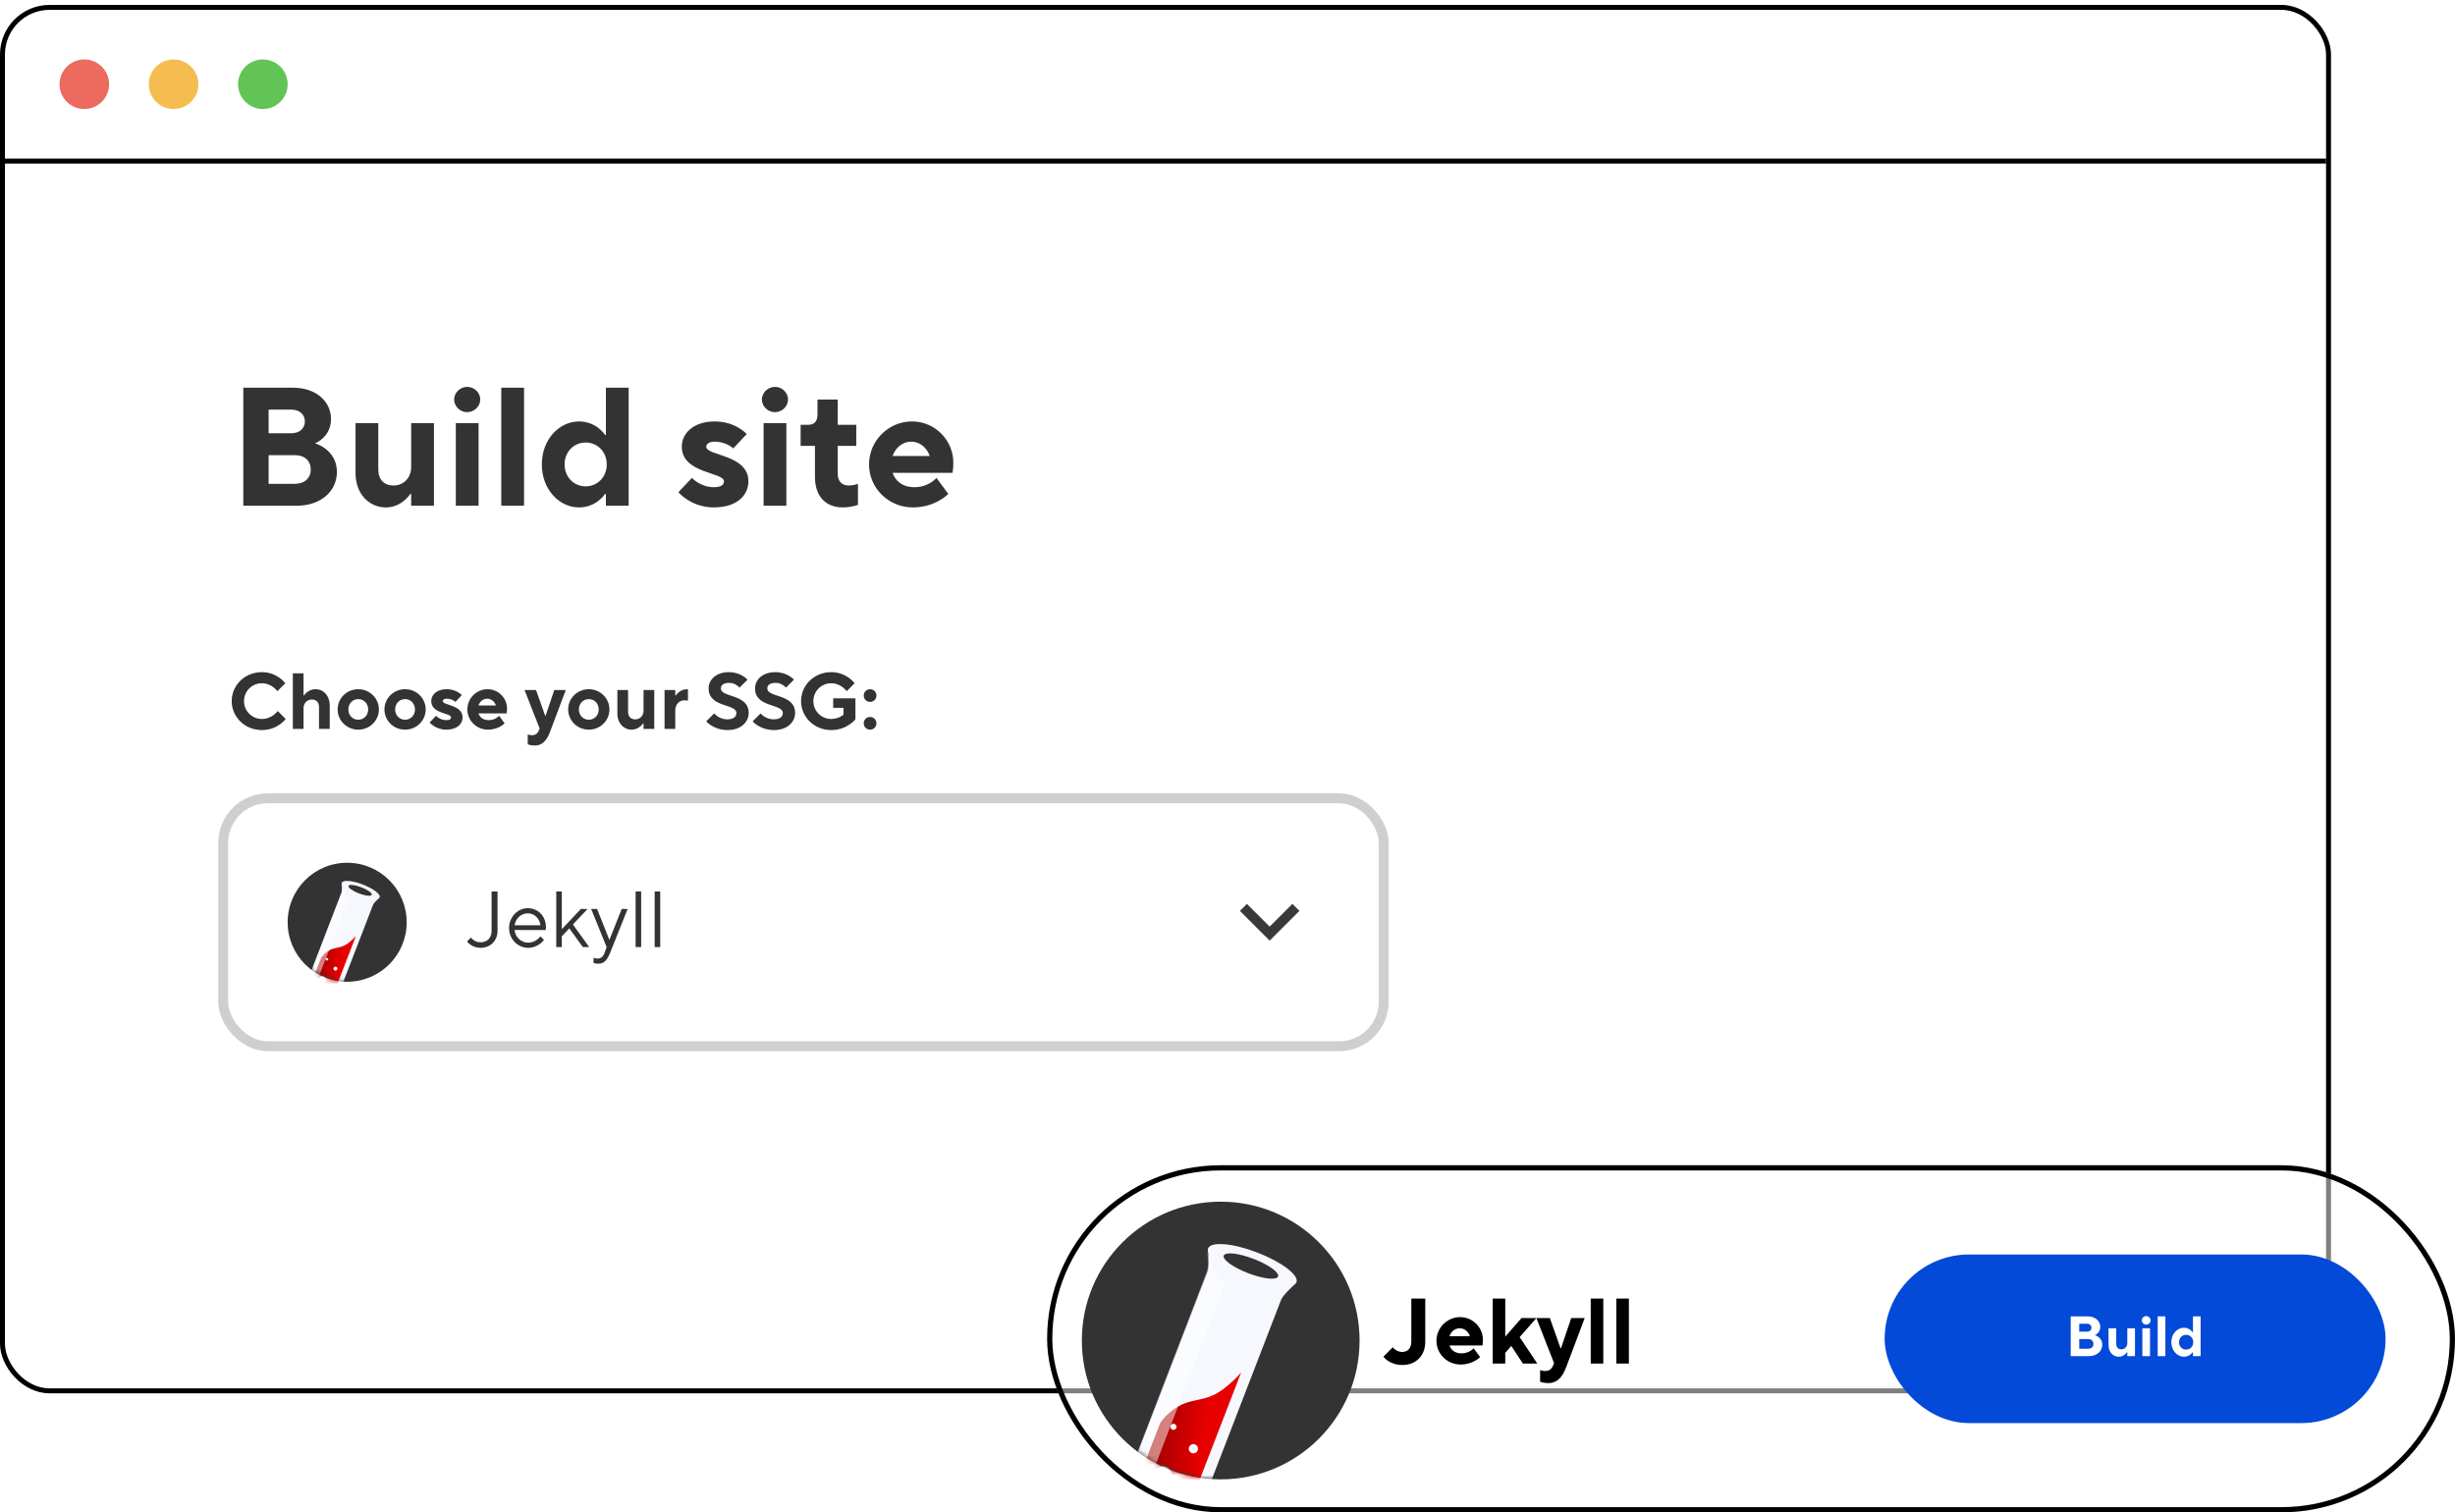 <?xml version="1.0" encoding="utf-8"?>
<svg xmlns="http://www.w3.org/2000/svg" width="495" height="305" viewBox="0 0 495 305" fill="none">
<g clip-path="url(#clip0_2441_6788)">
<rect x="0.5" y="1.489" width="469" height="279" rx="9.5" fill="white" stroke="black"/>
<rect y="31.989" width="469" height="1" fill="black"/>
<circle cx="53" cy="16.989" r="5" fill="#61C454"/>
<circle cx="35" cy="16.989" r="5" fill="#F5BD50"/>
<circle cx="17" cy="16.989" r="5" fill="#ED6A5E"/>
<path d="M49.06 101.989H59.77C64.87 101.989 67.93 98.929 67.93 95.189C67.93 90.599 63.51 89.409 63.51 89.409C63.51 89.409 66.74 88.219 66.74 84.479C66.74 81.079 63.85 78.189 59.09 78.189H49.06V101.989ZM54.16 97.569V91.789H59.43C61.47 91.789 62.66 92.979 62.66 94.679C62.66 96.379 61.47 97.569 59.43 97.569H54.16ZM54.16 87.369V82.609H58.75C60.45 82.609 61.47 83.629 61.47 84.989C61.47 86.349 60.45 87.369 58.75 87.369H54.16ZM77.805 102.329C81.035 102.329 82.735 99.609 82.735 99.609H82.905V101.989H87.495V85.329H82.905V94.169C82.905 96.379 81.375 97.909 79.335 97.909C77.465 97.909 76.275 96.719 76.275 94.679V85.329H71.685V95.359C71.685 99.609 74.405 102.329 77.805 102.329ZM91.905 101.989H96.495V85.329H91.905V101.989ZM94.183 83.119C95.645 83.119 96.835 81.929 96.835 80.569C96.835 79.209 95.645 78.019 94.217 78.019C92.755 78.019 91.565 79.209 91.565 80.569C91.565 81.929 92.755 83.119 94.183 83.119ZM101.073 101.989H105.663V78.189H101.073V101.989ZM116.727 102.329C120.297 102.329 121.997 99.609 121.997 99.609H122.167V101.989H126.757V78.189H122.167V87.709H121.997C121.997 87.709 120.297 84.989 116.727 84.989C112.817 84.989 109.247 88.559 109.247 93.659C109.247 98.759 112.817 102.329 116.727 102.329ZM118.087 98.079C115.707 98.079 113.837 96.209 113.837 93.659C113.837 91.109 115.707 89.239 118.087 89.239C120.467 89.239 122.337 91.109 122.337 93.659C122.337 96.209 120.467 98.079 118.087 98.079ZM143.929 102.329C148.519 102.329 150.899 99.949 150.899 97.059C150.899 91.619 142.399 91.959 142.399 90.089C142.399 89.579 142.909 89.069 144.099 89.069C146.479 89.069 147.839 90.429 147.839 90.429L150.559 87.539C150.559 87.539 148.349 84.989 144.099 84.989C139.849 84.989 137.469 87.369 137.469 90.089C137.469 95.529 145.969 95.189 145.969 97.059C145.969 97.739 145.459 98.249 143.929 98.249C141.209 98.249 139.509 96.379 139.509 96.379L136.789 99.269C136.789 99.269 139.339 102.329 143.929 102.329ZM153.962 101.989H158.552V85.329H153.962V101.989ZM156.24 83.119C157.702 83.119 158.892 81.929 158.892 80.569C158.892 79.209 157.702 78.019 156.274 78.019C154.812 78.019 153.622 79.209 153.622 80.569C153.622 81.929 154.812 83.119 156.24 83.119ZM169.93 102.329C171.63 102.329 172.99 101.819 172.99 101.819V97.569C172.99 97.569 172.14 97.909 171.12 97.909C169.76 97.909 168.91 97.059 168.91 95.529V89.919H172.65V85.669H168.91V80.569H164.83V83.629C164.83 84.989 164.15 85.669 162.96 85.669H161.43V89.919H164.32V96.209C164.32 100.119 166.53 102.329 169.93 102.329ZM184.061 102.329C188.651 102.329 191.201 99.609 191.201 99.609L188.821 96.379C188.821 96.379 187.291 98.249 184.401 98.249C181.851 98.249 180.491 96.889 179.981 95.359H192.051C192.051 95.359 192.221 94.509 192.221 93.319C192.221 88.729 188.481 84.989 183.891 84.989C179.131 84.989 175.221 88.899 175.221 93.659C175.221 98.419 179.131 102.329 184.061 102.329ZM179.981 91.959C180.491 90.429 181.851 89.069 183.721 89.069C185.591 89.069 186.951 90.429 187.461 91.959H179.981Z" fill="#333333"/>
<path d="M52.8 147.229C56 147.229 57.6 144.989 57.6 144.989L56 143.389C56 143.389 54.88 144.989 52.8 144.989C50.8 144.989 49.2 143.389 49.2 141.389C49.2 139.389 50.8 137.789 52.8 137.789C54.8 137.789 55.92 139.389 55.92 139.389L57.52 137.789C57.52 137.789 55.92 135.549 52.8 135.549C49.36 135.549 46.72 138.189 46.72 141.389C46.72 144.589 49.36 147.229 52.8 147.229ZM59.042 146.989H61.202V142.829C61.202 141.789 61.922 141.069 62.882 141.069C63.762 141.069 64.322 141.629 64.322 142.589V146.989H66.482V142.269C66.482 140.269 65.202 138.989 63.602 138.989C62.082 138.989 61.282 140.269 61.282 140.269H61.202V135.789H59.042V146.989ZM72.236 147.149C74.556 147.149 76.396 145.309 76.396 143.069C76.396 140.829 74.556 138.989 72.236 138.989C69.916 138.989 68.076 140.829 68.076 143.069C68.076 145.309 69.916 147.149 72.236 147.149ZM72.236 145.149C71.116 145.149 70.236 144.269 70.236 143.069C70.236 141.869 71.116 140.989 72.236 140.989C73.356 140.989 74.236 141.869 74.236 143.069C74.236 144.269 73.356 145.149 72.236 145.149ZM81.673 147.149C83.993 147.149 85.833 145.309 85.833 143.069C85.833 140.829 83.993 138.989 81.673 138.989C79.353 138.989 77.513 140.829 77.513 143.069C77.513 145.309 79.353 147.149 81.673 147.149ZM81.673 145.149C80.553 145.149 79.673 144.269 79.673 143.069C79.673 141.869 80.553 140.989 81.673 140.989C82.793 140.989 83.673 141.869 83.673 143.069C83.673 144.269 82.793 145.149 81.673 145.149ZM89.991 147.149C92.151 147.149 93.271 146.029 93.271 144.669C93.271 142.109 89.271 142.269 89.271 141.389C89.271 141.149 89.511 140.909 90.071 140.909C91.191 140.909 91.831 141.549 91.831 141.549L93.111 140.189C93.111 140.189 92.071 138.989 90.071 138.989C88.071 138.989 86.951 140.109 86.951 141.389C86.951 143.949 90.951 143.789 90.951 144.669C90.951 144.989 90.711 145.229 89.991 145.229C88.711 145.229 87.911 144.349 87.911 144.349L86.631 145.709C86.631 145.709 87.831 147.149 89.991 147.149ZM98.392 147.149C100.552 147.149 101.752 145.869 101.752 145.869L100.632 144.349C100.632 144.349 99.912 145.229 98.552 145.229C97.352 145.229 96.712 144.589 96.472 143.869H102.152C102.152 143.869 102.232 143.469 102.232 142.909C102.232 140.749 100.472 138.989 98.312 138.989C96.072 138.989 94.232 140.829 94.232 143.069C94.232 145.309 96.072 147.149 98.392 147.149ZM96.472 142.269C96.712 141.549 97.352 140.909 98.232 140.909C99.112 140.909 99.752 141.549 99.992 142.269H96.472ZM107.844 150.349C109.284 150.349 110.228 149.389 110.884 147.629L114.084 139.149H111.764L110.004 144.349H109.924L108.084 139.149H105.764L108.804 146.909L108.644 147.309C108.42 147.869 108.004 148.269 107.284 148.269C106.804 148.269 106.404 148.109 106.404 148.109V150.109C106.404 150.109 107.044 150.349 107.844 150.349ZM118.72 147.149C121.04 147.149 122.88 145.309 122.88 143.069C122.88 140.829 121.04 138.989 118.72 138.989C116.4 138.989 114.56 140.829 114.56 143.069C114.56 145.309 116.4 147.149 118.72 147.149ZM118.72 145.149C117.6 145.149 116.72 144.269 116.72 143.069C116.72 141.869 117.6 140.989 118.72 140.989C119.84 140.989 120.72 141.869 120.72 143.069C120.72 144.269 119.84 145.149 118.72 145.149ZM127.358 147.149C128.878 147.149 129.678 145.869 129.678 145.869H129.758V146.989H131.918V139.149H129.758V143.309C129.758 144.349 129.038 145.069 128.078 145.069C127.198 145.069 126.638 144.509 126.638 143.549V139.149H124.478V143.869C124.478 145.869 125.758 147.149 127.358 147.149ZM133.993 146.989H136.153V143.309C136.153 142.029 136.953 141.229 137.993 141.229C138.473 141.229 138.713 141.309 138.713 141.309V138.989H138.553C137.033 138.989 136.233 140.269 136.233 140.269H136.153V139.149H133.993V146.989ZM146.718 147.229C149.358 147.229 150.958 145.629 150.958 143.789C150.958 139.869 145.358 140.749 145.358 138.829C145.358 138.189 145.838 137.709 147.038 137.709C148.318 137.709 149.118 138.669 149.118 138.669L150.718 137.069C150.718 137.069 149.438 135.549 146.958 135.549C144.398 135.549 142.878 137.069 142.878 138.829C142.878 142.749 148.478 141.869 148.478 143.789C148.478 144.509 147.918 145.069 146.638 145.069C144.958 145.069 143.998 143.869 143.998 143.869L142.398 145.469C142.398 145.469 143.838 147.229 146.718 147.229ZM156.078 147.229C158.718 147.229 160.318 145.629 160.318 143.789C160.318 139.869 154.718 140.749 154.718 138.829C154.718 138.189 155.198 137.709 156.398 137.709C157.678 137.709 158.478 138.669 158.478 138.669L160.078 137.069C160.078 137.069 158.798 135.549 156.318 135.549C153.758 135.549 152.238 137.069 152.238 138.829C152.238 142.749 157.838 141.869 157.838 143.789C157.838 144.509 157.278 145.069 155.998 145.069C154.318 145.069 153.358 143.869 153.358 143.869L151.758 145.469C151.758 145.469 153.198 147.229 156.078 147.229ZM167.597 147.229C170.797 147.229 172.477 145.069 172.477 145.069V140.829H167.997V142.749H170.077V144.109C170.077 144.109 169.197 144.989 167.597 144.989C165.597 144.989 163.997 143.389 163.997 141.389C163.997 139.389 165.597 137.789 167.597 137.789C169.597 137.789 170.717 139.389 170.717 139.389L172.317 137.789C172.317 137.789 170.717 135.549 167.597 135.549C164.157 135.549 161.517 138.189 161.517 141.389C161.517 144.589 164.157 147.229 167.597 147.229ZM175.436 147.149C176.156 147.149 176.716 146.589 176.716 145.869C176.716 145.149 176.156 144.589 175.436 144.589C174.716 144.589 174.156 145.149 174.156 145.869C174.156 146.589 174.716 147.149 175.436 147.149ZM175.436 141.549C176.156 141.549 176.716 140.989 176.716 140.269C176.716 139.549 176.156 138.989 175.436 138.989C174.716 138.989 174.156 139.549 174.156 140.269C174.156 140.989 174.716 141.549 175.436 141.549Z" fill="#333333"/>
<rect x="45" y="160.989" width="234" height="50" rx="9" fill="white"/>
<circle cx="70" cy="185.989" r="12" fill="#333333"/>
<mask id="mask0_2441_6788" style="mask-type:alpha" maskUnits="userSpaceOnUse" x="58" y="173" width="24" height="25">
<circle cx="70" cy="185.989" r="12" fill="#333333"/>
</mask>
<g mask="url(#mask0_2441_6788)">
<path d="M68.893 178.073C68.878 178.132 68.878 178.191 68.893 178.25C68.893 178.25 69.085 179.503 68.863 180.063L59.745 203.694C59.094 205.433 59.967 207.364 61.714 208.028C63.46 208.691 65.4 207.836 66.095 206.111L75.214 182.481C75.392 182.024 76.413 181.125 76.413 181.125C76.457 181.08 76.502 181.036 76.531 180.992V180.977C76.531 180.962 76.546 180.962 76.546 180.948C76.783 180.343 75.258 179.194 73.156 178.383C71.054 177.572 69.145 177.41 68.908 178.029C68.908 178.039 68.903 178.053 68.893 178.073Z" fill="#F6F8FE"/>
<path d="M71.763 188.761L65.176 205.802C64.687 207.025 63.281 207.659 62.023 207.173C60.764 206.686 60.098 205.256 60.557 204.033L64.761 193.139C64.761 193.139 65.279 192.299 66.316 191.694C67.352 191.09 68.196 191.222 69.336 190.721C70.49 190.22 71.763 188.761 71.763 188.761Z" fill="url(#paint0_linear_2441_6788)"/>
<path d="M74.957 180.455C75.088 180.114 74.144 179.433 72.848 178.935C71.552 178.436 70.394 178.309 70.263 178.65C70.132 178.991 71.076 179.671 72.373 180.17C73.669 180.668 74.826 180.796 74.957 180.455Z" fill="#333333"/>
<path opacity="0.5" d="M68.83 178.248C68.83 178.248 69.021 179.498 68.8 180.057L59.741 203.62C59.094 205.355 59.962 207.281 61.697 207.942C61.992 208.06 62.3 208.133 62.609 208.148C61.417 207.242 60.958 205.668 61.477 204.267L70.359 181.174C70.359 181.174 69.139 180.042 68.83 178.248Z" fill="white"/>
<path d="M65.918 193.712C66.064 193.712 66.183 193.594 66.183 193.448C66.183 193.302 66.064 193.183 65.918 193.183C65.772 193.183 65.653 193.302 65.653 193.448C65.653 193.594 65.772 193.712 65.918 193.712Z" fill="white"/>
<path d="M67.639 195.741C67.859 195.741 68.036 195.564 68.036 195.344C68.036 195.125 67.859 194.948 67.639 194.948C67.42 194.948 67.242 195.125 67.242 195.344C67.242 195.564 67.42 195.741 67.639 195.741Z" fill="white"/>
<path d="M65.006 198.358C65.42 198.358 65.756 198.022 65.756 197.608C65.756 197.194 65.42 196.858 65.006 196.858C64.592 196.858 64.256 197.194 64.256 197.608C64.256 198.022 64.592 198.358 65.006 198.358Z" fill="white"/>
</g>
<path d="M96.88 191.149C98.88 191.149 100.32 189.709 100.32 187.709V179.789H99.12V187.709C99.12 189.149 98.24 190.029 96.88 190.029C95.6 190.029 94.96 189.069 94.96 189.069L94.16 189.869C94.16 189.869 95.12 191.149 96.88 191.149ZM106.482 191.149C108.562 191.149 109.682 189.549 109.682 189.549L108.962 188.829C108.962 188.829 108.098 190.109 106.482 190.109C105.042 190.109 103.842 188.909 103.762 187.549L110.002 187.565C110.002 187.565 110.082 187.309 110.082 186.989C110.082 184.749 108.482 183.149 106.402 183.149C104.402 183.149 102.642 184.909 102.642 187.149C102.642 189.389 104.402 191.149 106.482 191.149ZM103.762 186.589C103.922 185.309 105.042 184.189 106.402 184.189C107.762 184.189 108.802 185.229 108.962 186.589H103.762ZM112.157 190.989H113.277V188.829L114.797 187.229L117.517 190.989H118.797L115.517 186.429L118.477 183.309H117.117L113.277 187.389V179.789H112.157V190.989ZM120.633 194.349C121.753 194.349 122.393 193.709 123.033 192.109L126.553 183.309H125.353L122.873 189.549L120.393 183.309H119.193L122.313 190.989L121.913 192.109C121.625 192.909 121.193 193.309 120.473 193.309C120.073 193.309 119.673 193.149 119.673 193.149V194.189C119.673 194.189 120.073 194.349 120.633 194.349ZM128.157 190.989H129.277V179.789H128.157V190.989ZM132.001 190.989H133.121V179.789H132.001V190.989Z" fill="#333333"/>
<path d="M260.59 182.284L256 186.864L251.41 182.284L250 183.694L256 189.694L262 183.694L260.59 182.284Z" fill="#393939"/>
<rect x="45" y="160.989" width="234" height="50" rx="9" stroke="#CFCFCF" stroke-width="2"/>
<g filter="url(#filter0_b_2441_6788)">
<rect x="211.129" y="234.989" width="283.871" height="70" rx="35" fill="white" fill-opacity="0.5"/>
<rect x="211.654" y="235.514" width="282.822" height="68.951" rx="34.475" stroke="black" stroke-width="1.049"/>
</g>
<path d="M282.783 275.27C285.5 275.27 287.374 273.396 287.374 270.585V261.871H284.563V270.585C284.563 271.897 283.814 272.647 282.689 272.647C281.565 272.647 280.815 271.71 280.815 271.71L278.942 273.584C278.942 273.584 280.066 275.27 282.783 275.27ZM294.503 275.177C297.033 275.177 298.438 273.677 298.438 273.677L297.127 271.897C297.127 271.897 296.283 272.928 294.69 272.928C293.285 272.928 292.535 272.178 292.254 271.335H298.907C298.907 271.335 299.001 270.866 299.001 270.21C299.001 267.681 296.939 265.619 294.409 265.619C291.786 265.619 289.631 267.774 289.631 270.398C289.631 273.021 291.786 275.177 294.503 275.177ZM292.254 269.461C292.535 268.618 293.285 267.868 294.316 267.868C295.346 267.868 296.096 268.618 296.377 269.461H292.254ZM300.974 274.989H303.504V272.834L304.722 271.429L307.065 274.989H309.969L306.409 269.648L309.782 265.807H306.783L303.504 269.555V261.871H300.974V274.989ZM312.217 278.925C313.903 278.925 315.009 277.8 315.777 275.739L319.525 265.807H316.808L314.746 271.897H314.653L312.498 265.807H309.78L313.341 274.895L313.154 275.364C312.891 276.02 312.404 276.488 311.561 276.488C310.998 276.488 310.53 276.301 310.53 276.301V278.643C310.53 278.643 311.28 278.925 312.217 278.925ZM320.739 274.989H323.269V261.871H320.739V274.989ZM325.9 274.989H328.43V261.871H325.9V274.989Z" fill="black"/>
<rect x="380" y="252.989" width="101" height="34" rx="17" fill="#034AD8"/>
<path d="M417.516 273.489H421.127C422.847 273.489 423.878 272.457 423.878 271.197C423.878 269.649 422.388 269.248 422.388 269.248C422.388 269.248 423.477 268.847 423.477 267.586C423.477 266.439 422.503 265.465 420.898 265.465H417.516V273.489ZM419.236 271.999V270.05H421.012C421.7 270.05 422.101 270.451 422.101 271.025C422.101 271.598 421.7 271.999 421.012 271.999H419.236ZM419.236 268.56V266.955H420.783C421.356 266.955 421.7 267.299 421.7 267.758C421.7 268.216 421.356 268.56 420.783 268.56H419.236ZM427.207 273.604C428.296 273.604 428.87 272.687 428.87 272.687H428.927V273.489H430.474V267.872H428.927V270.853C428.927 271.598 428.411 272.114 427.723 272.114C427.093 272.114 426.692 271.712 426.692 271.025V267.872H425.144V271.254C425.144 272.687 426.061 273.604 427.207 273.604ZM431.962 273.489H433.509V267.872H431.962V273.489ZM432.73 267.127C433.222 267.127 433.624 266.726 433.624 266.267C433.624 265.809 433.222 265.408 432.741 265.408C432.248 265.408 431.847 265.809 431.847 266.267C431.847 266.726 432.248 267.127 432.73 267.127ZM435.053 273.489H436.6V265.465H435.053V273.489ZM440.33 273.604C441.534 273.604 442.107 272.687 442.107 272.687H442.164V273.489H443.712V265.465H442.164V268.675H442.107C442.107 268.675 441.534 267.758 440.33 267.758C439.012 267.758 437.808 268.961 437.808 270.681C437.808 272.4 439.012 273.604 440.33 273.604ZM440.789 272.171C439.986 272.171 439.356 271.54 439.356 270.681C439.356 269.821 439.986 269.19 440.789 269.19C441.591 269.19 442.222 269.821 442.222 270.681C442.222 271.54 441.591 272.171 440.789 272.171Z" fill="white"/>
<circle cx="246.129" cy="270.337" r="28" fill="#333333"/>
<mask id="mask1_2441_6788" style="mask-type:alpha" maskUnits="userSpaceOnUse" x="218" y="242" width="57" height="57">
<circle cx="246.129" cy="270.337" r="28" fill="#333333"/>
</mask>
<g mask="url(#mask1_2441_6788)">
<path d="M243.546 251.866C243.511 252.004 243.511 252.142 243.546 252.279C243.546 252.279 243.995 255.203 243.477 256.51L222.2 311.648C220.681 315.707 222.718 320.212 226.794 321.76C230.87 323.308 235.395 321.313 237.018 317.289L258.295 262.151C258.71 261.085 261.093 258.987 261.093 258.987C261.196 258.883 261.3 258.78 261.369 258.677V258.643C261.369 258.608 261.404 258.608 261.404 258.574C261.956 257.163 258.399 254.481 253.494 252.589C248.589 250.697 244.133 250.319 243.58 251.763C243.58 251.786 243.569 251.821 243.546 251.866Z" fill="#F6F8FE"/>
<path d="M250.243 276.804L234.872 316.567C233.733 319.422 230.451 320.901 227.515 319.766C224.579 318.63 223.025 315.294 224.096 312.439L233.905 287.02C233.905 287.02 235.114 285.059 237.532 283.649C239.95 282.239 241.919 282.548 244.578 281.379C247.272 280.21 250.243 276.804 250.243 276.804Z" fill="url(#paint1_linear_2441_6788)"/>
<path d="M257.696 257.424C258.002 256.628 255.798 255.04 252.774 253.877C249.749 252.714 247.049 252.417 246.743 253.212C246.437 254.008 248.641 255.595 251.665 256.758C254.69 257.921 257.39 258.219 257.696 257.424Z" fill="#333333"/>
<path opacity="0.5" d="M243.399 252.275C243.399 252.275 243.845 255.191 243.33 256.494L222.192 311.477C220.682 315.524 222.707 320.017 226.756 321.561C227.442 321.835 228.163 322.006 228.883 322.041C226.103 319.927 225.031 316.255 226.241 312.986L246.967 259.101C246.967 259.101 244.119 256.46 243.399 252.275Z" fill="white"/>
<path d="M236.604 288.358C236.945 288.358 237.222 288.082 237.222 287.741C237.222 287.4 236.945 287.124 236.604 287.124C236.263 287.124 235.986 287.4 235.986 287.741C235.986 288.082 236.263 288.358 236.604 288.358Z" fill="white"/>
<path d="M240.621 293.092C241.132 293.092 241.547 292.678 241.547 292.166C241.547 291.655 241.132 291.24 240.621 291.24C240.109 291.24 239.694 291.655 239.694 292.166C239.694 292.678 240.109 293.092 240.621 293.092Z" fill="white"/>
<path d="M234.476 299.197C235.442 299.197 236.226 298.414 236.226 297.448C236.226 296.482 235.442 295.699 234.476 295.699C233.509 295.699 232.726 296.482 232.726 297.448C232.726 298.414 233.509 299.197 234.476 299.197Z" fill="white"/>
</g>
</g>
<defs>
<filter id="filter0_b_2441_6788" x="196.129" y="219.989" width="313.871" height="100" filterUnits="userSpaceOnUse" color-interpolation-filters="sRGB">
<feFlood flood-opacity="0" result="BackgroundImageFix"/>
<feGaussianBlur in="BackgroundImageFix" stdDeviation="7.5"/>
<feComposite in2="SourceAlpha" operator="in" result="effect1_backgroundBlur_2441_6788"/>
<feBlend mode="normal" in="SourceGraphic" in2="effect1_backgroundBlur_2441_6788" result="shape"/>
</filter>
<linearGradient id="paint0_linear_2441_6788" x1="63.412" y1="196.634" x2="68.188" y2="197.316" gradientUnits="userSpaceOnUse">
<stop stop-color="#990000"/>
<stop offset="1" stop-color="#E80000"/>
</linearGradient>
<linearGradient id="paint1_linear_2441_6788" x1="230.756" y1="295.174" x2="241.9" y2="296.768" gradientUnits="userSpaceOnUse">
<stop stop-color="#990000"/>
<stop offset="1" stop-color="#E80000"/>
</linearGradient>
<clipPath id="clip0_2441_6788">
<rect width="495" height="304" fill="white" transform="translate(0 0.989)"/>
</clipPath>
</defs>
</svg>